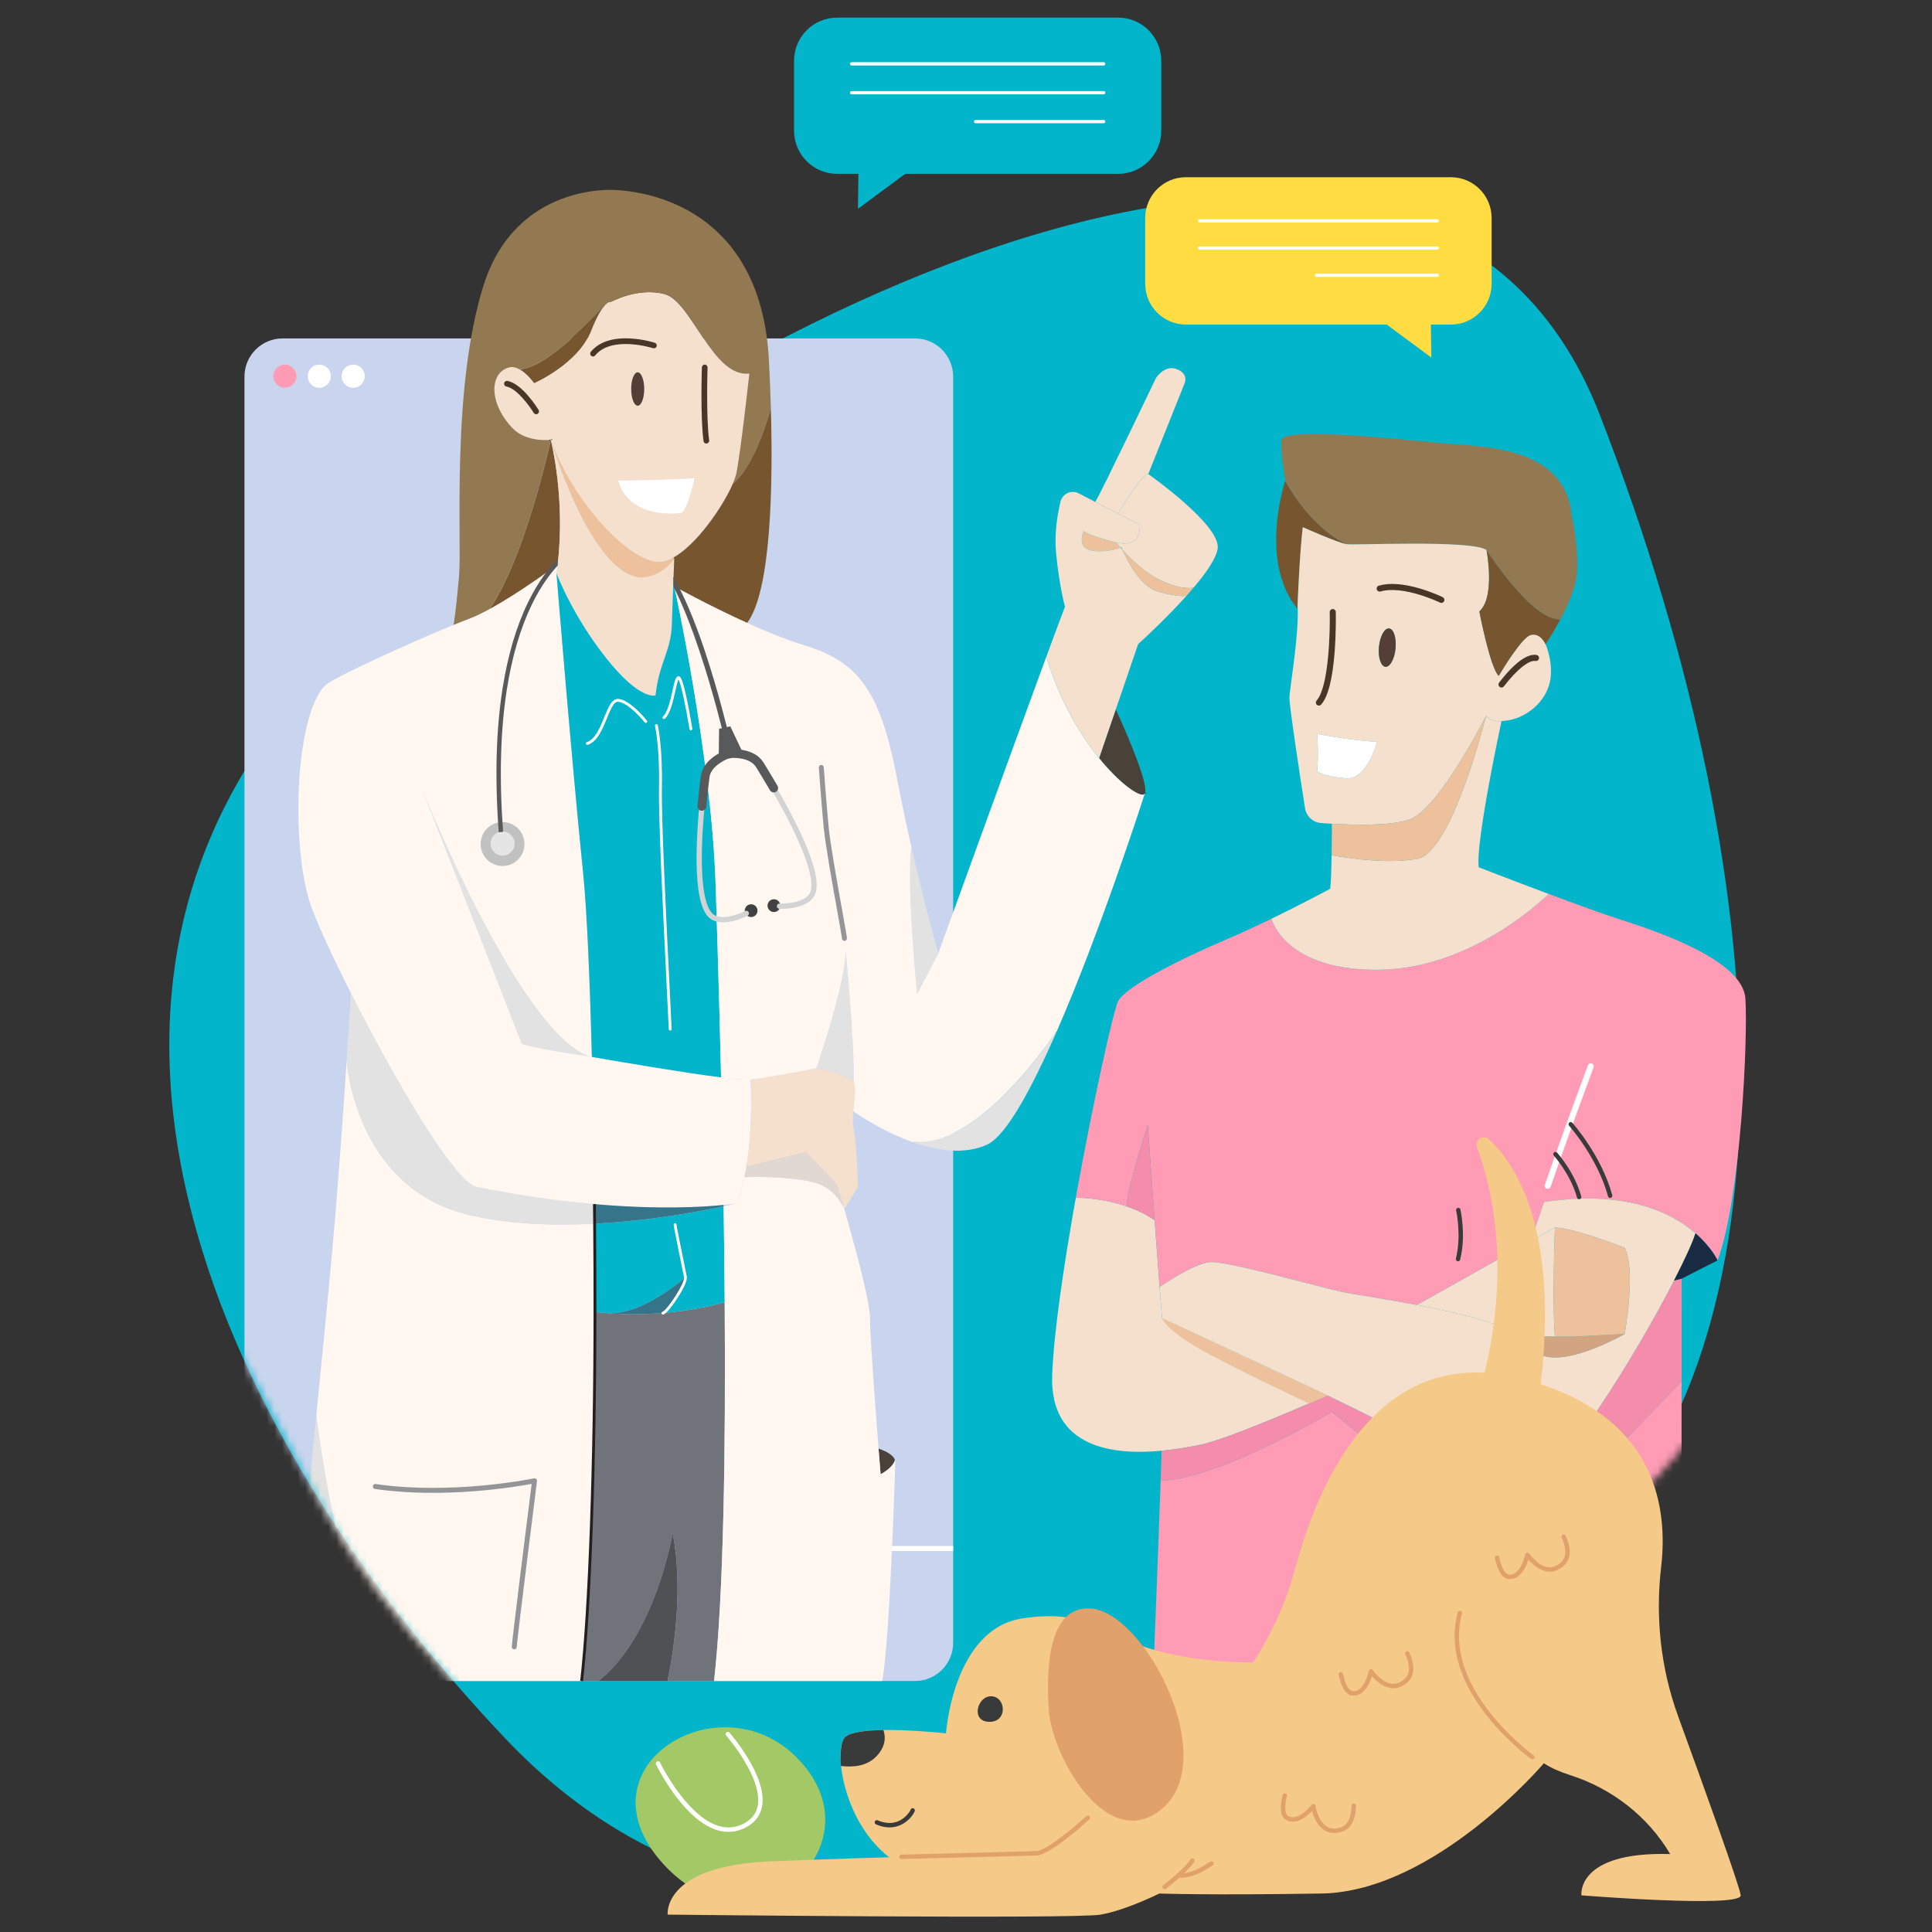 <svg width="250" height="250" viewBox="0 0 250 250" fill="none" xmlns="http://www.w3.org/2000/svg">
<rect x="0" y="0" width="250" height="250" fill="#333333" stroke="none"/>
<g clip-path="url(#clip0_1610_8696)">
<path d="M207.008 53.662C231.663 117.135 231.879 176.487 203.764 201.145C158.551 240.798 103.338 265.066 65.295 224.867C27.251 184.666 0.529 125.159 45.265 83.101C91.921 39.234 184.3 -4.8 207.008 53.662Z" fill="#02B5CA"/>
<mask id="mask0_1610_8696" style="mask-type:luminance" maskUnits="userSpaceOnUse" x="3" y="-14" width="244" height="260">
<path d="M238.701 72.924C254.109 112.596 243.182 155.081 230.34 147.369C231.852 177.475 214.307 191.898 203.765 201.144C158.552 240.797 103.34 265.065 65.297 224.866C45.257 203.692 43.292 198.338 31.71 176.304C29.958 172.971 10.761 150.224 9.276 142.068C-20.115 -19.284 70.81 -5.098 99.101 -10.001C213.374 -29.804 225.266 38.336 238.701 72.924Z" fill="white"/>
</mask>
<g mask="url(#mask0_1610_8696)">
<path d="M36.568 217.52H118.405C121.13 217.52 123.339 215.307 123.339 212.577L123.339 48.736C123.339 46.006 121.13 43.793 118.405 43.793H36.568C33.843 43.793 31.634 46.006 31.634 48.736L31.634 212.577C31.634 215.307 33.843 217.52 36.568 217.52Z" fill="#C9D5EE"/>
<path d="M123.34 200.051H31.636V200.692H123.34V200.051Z" fill="white"/>
<path d="M36.87 50.179C37.697 50.179 38.367 49.507 38.367 48.678C38.367 47.849 37.697 47.178 36.87 47.178C36.043 47.178 35.372 47.849 35.372 48.678C35.372 49.507 36.043 50.179 36.87 50.179Z" fill="#FF9BB5"/>
<path d="M41.314 50.179C42.141 50.179 42.812 49.507 42.812 48.678C42.812 47.849 42.141 47.178 41.314 47.178C40.487 47.178 39.816 47.849 39.816 48.678C39.816 49.507 40.487 50.179 41.314 50.179Z" fill="white"/>
<path d="M45.702 50.179C46.529 50.179 47.2 49.507 47.2 48.678C47.2 47.849 46.529 47.178 45.702 47.178C44.875 47.178 44.205 47.849 44.205 48.678C44.205 49.507 44.875 50.179 45.702 50.179Z" fill="white"/>
<path d="M206.062 262.311H217.14C217.047 259.805 216.847 249.483 216.687 240.691C216.687 240.691 214.804 257.213 206.063 262.311H206.062Z" fill="#4F5154"/>
<path d="M136.151 177.963C135.822 187.554 144.336 188.283 150.311 187.725C152.474 187.523 154.304 187.153 155.261 186.972C158.858 186.297 171.563 180.665 171.563 180.665L171.639 180.504C162.903 176.319 150.37 170.587 150.37 170.587C150.332 170.234 150.21 168.697 150.048 166.545C149.867 164.164 149.637 161.033 149.409 157.918C149.409 157.918 148.207 156.927 145.75 156.093C144.125 155.54 141.951 155.058 139.213 154.975C137.658 163.675 136.338 172.561 136.151 177.963Z" fill="#F5E0CD"/>
<path d="M199.799 155.542C210.41 153.943 216.344 156.922 219.411 159.599C221.497 161.418 222.255 163.096 222.255 163.096C225.289 154.875 226.19 134.154 225.852 129.199C225.515 124.245 214.499 120.528 209.554 118.951C207.45 118.281 203.842 116.963 200.39 115.67C200.39 115.67 190.838 125.314 178.529 125.483C166.221 125.652 164.529 118.884 164.529 118.884C162.628 119.808 160.603 120.755 158.746 121.542C152.901 124.02 145.707 127.623 144.696 129.537C144.103 130.66 141.421 142.63 139.213 154.973C141.953 155.057 144.126 155.539 145.75 156.091L145.818 155.888C145.93 153.41 148.516 145.585 148.516 145.585C148.516 145.585 148.957 151.716 149.41 157.916C149.637 161.031 149.869 164.162 150.049 166.543C150.049 166.543 154.418 163.49 156.609 163.321C158.802 163.152 170.605 166.531 173.807 167.206C175.225 167.504 179.129 168.068 183.355 168.865L198.113 160.581L198.091 160.542C198.314 159.87 198.963 157.969 199.797 155.54L199.799 155.542Z" fill="#FF9BB5"/>
<path d="M145.818 155.889L145.75 156.092C148.208 156.926 149.409 157.917 149.409 157.917C148.955 151.717 148.514 145.586 148.514 145.586C148.514 145.586 145.928 153.413 145.816 155.889H145.818Z" fill="#F48CAC"/>
<path d="M149.303 262.312H175.157C175.157 262.312 175.326 249.474 175.831 245.758C175.831 245.758 179.372 260.624 184.261 262.312H206.062C214.802 257.214 216.686 240.692 216.686 240.692C216.624 237.379 216.569 234.283 216.528 231.904C200.068 238.66 176.001 232.519 176.001 232.519C160.739 231.965 153.348 230.559 150.388 229.807C150.237 233.113 149.303 262.311 149.303 262.311V262.312Z" fill="#70747A"/>
<path d="M148.897 225.375C148.801 227.813 148.741 229.315 148.741 229.315C148.741 229.315 149.22 229.509 150.388 229.807C153.348 230.559 160.739 231.965 176.001 232.519C178.072 232.593 180.289 232.654 182.659 232.694C183.827 232.713 184.961 232.72 186.059 232.713C186.059 232.713 178.191 231.454 168.524 229.429C158.858 227.401 148.897 225.376 148.897 225.376V225.375Z" fill="#F48CAC"/>
<path d="M150.19 191.589C149.903 199.875 149.209 217.501 148.897 225.374C148.897 225.374 158.857 227.401 168.524 229.427C178.191 231.453 186.059 232.711 186.059 232.711C204.595 232.606 213.39 228.969 216.448 227.309C217.357 226.815 217.758 226.497 217.758 226.497C217.758 226.497 217.645 217.601 217.607 210.168C217.583 205.668 217.588 190.231 217.597 178.748C217.597 178.748 208.879 187.757 206.069 190.798C203.26 193.837 198.09 195.302 192.356 195.077C186.624 194.852 172.345 182.69 172.345 182.69C172.345 182.69 157.653 191.473 150.19 191.586V191.589Z" fill="#FF9BB5"/>
<path d="M150.311 187.724C150.294 188.452 150.252 189.804 150.189 191.589C157.653 191.476 172.345 182.693 172.345 182.693C172.345 182.693 186.622 194.855 192.356 195.08C198.088 195.304 203.26 193.84 206.069 190.801C208.879 187.76 217.596 178.751 217.596 178.751C217.601 171.266 217.607 165.463 217.607 165.463C217.298 165.543 216.97 165.621 216.619 165.7C211.665 175.319 201.775 191.438 198.088 191.703C193.367 192.041 184.093 186.973 178.866 184.101C177.475 183.337 174.806 182.022 171.639 180.505L171.562 180.666C171.562 180.666 158.856 186.296 155.261 186.973C154.306 187.153 152.475 187.524 150.311 187.726V187.724Z" fill="#F48CAC"/>
<path d="M216.618 165.698C218.006 163.004 219.007 160.82 219.375 159.638L219.409 159.6C216.343 156.923 210.408 153.945 199.797 155.543C198.963 157.972 198.314 159.874 198.091 160.545L198.113 160.583L201.206 158.846C203.763 158.911 210.226 161.465 210.226 161.465C211.745 164.337 210.226 172.614 210.226 172.614C210.226 172.614 203.483 176.499 199.886 175.486C196.289 174.471 196.528 172.952 196.528 172.952C194.529 171.256 188.688 169.875 183.357 168.868C179.131 168.07 175.225 167.507 173.809 167.209C170.606 166.534 158.803 163.155 156.611 163.324C154.42 163.493 150.051 166.545 150.051 166.545C150.213 168.698 150.335 170.235 150.373 170.588C150.373 170.588 162.905 176.32 171.643 180.504C174.809 182.023 177.478 183.337 178.869 184.101C184.096 186.973 193.369 192.04 198.091 191.703C201.778 191.439 211.668 175.319 216.622 165.7L216.618 165.698Z" fill="#F5E0CD"/>
<path d="M166.305 62.223C166.305 62.223 164.787 66.7 165.208 71.599C165.63 76.497 167.926 78.78 167.926 78.78C167.921 78.633 167.915 78.491 167.906 78.355C167.906 78.355 168.159 71.682 168.581 68.22C168.581 68.22 173.133 70.246 174.228 70.415C173.358 69.965 169.704 68.22 166.304 62.223H166.305Z" fill="#77562F"/>
<path d="M165.798 56.986C165.713 58.76 166.305 62.223 166.305 62.223C169.705 68.22 173.359 69.965 174.23 70.415C175.325 70.584 190.5 69.824 192.356 71.175C192.356 71.175 198.194 80.329 201.907 80.159C202.9 78.291 203.931 75.954 204.045 74.132C204.269 70.528 203.37 66.699 203.37 66.699C202.5 57.493 191.427 57.831 186.201 57.323C180.974 56.816 165.884 55.212 165.799 56.985L165.798 56.986Z" fill="#937952"/>
<path d="M164.528 118.886C164.528 118.886 166.219 125.654 178.528 125.485C190.836 125.316 200.388 115.673 200.388 115.673C195.722 113.927 191.342 112.225 191.342 112.225C190.92 108.932 194.293 93.305 194.293 93.305C194.293 93.305 193.009 93.502 192.297 92.621C192.297 92.621 192.297 92.621 192.297 92.624C192.229 92.897 187.879 110.289 183.418 111.128C178.922 111.972 172.402 110.677 172.402 110.677H172.311C172.281 112.499 172.226 114.382 172.12 115.013C172.12 115.013 168.613 116.9 164.526 118.888L164.528 118.886Z" fill="#F5E0CD"/>
<path d="M198.088 82.156C199.352 81.846 199.998 83.366 199.998 83.366C199.998 83.366 201.206 86.125 200.448 88.658C199.689 91.193 197.075 93.219 194.294 93.303C194.294 93.303 193.011 93.5 192.298 92.619C192.298 92.619 192.298 92.619 192.298 92.622C192.19 92.835 186.139 104.776 182.351 106.058C179.969 106.866 175.43 106.775 172.345 106.593C171.827 106.563 171.351 106.529 170.931 106.497C169.885 106.417 169.03 105.626 168.869 104.586C168.276 100.788 166.928 92.001 166.839 90.291C166.911 88.974 168.041 82.477 167.926 78.778C167.921 78.632 167.915 78.49 167.906 78.353C167.906 78.353 168.159 71.68 168.581 68.219C168.581 68.219 173.133 70.245 174.228 70.414C175.324 70.583 190.499 69.823 192.355 71.174C192.355 71.174 193.534 77.256 191.427 79.113C191.427 79.113 192.804 86.35 193.929 87.461C194.54 86.435 196.985 82.424 198.088 82.154V82.156ZM174.144 100.71C176.955 100.935 178.191 95.98 178.191 95.98C175.043 95.869 170.435 94.967 170.435 94.967C170.659 97.67 170.435 99.809 170.435 99.809C170.435 99.809 171.335 100.484 174.144 100.711V100.71ZM180.581 83.903C180.711 82.535 180.337 81.379 179.746 81.323C179.155 81.267 178.569 82.33 178.439 83.699C178.309 85.068 178.683 86.223 179.274 86.279C179.866 86.336 180.451 85.272 180.581 83.903Z" fill="#F5E0CD"/>
<path d="M170.436 94.967C170.661 97.67 170.436 99.809 170.436 99.809C170.436 99.809 171.336 100.484 174.146 100.711C176.956 100.936 178.192 95.981 178.192 95.981C175.044 95.87 170.436 94.968 170.436 94.968V94.967Z" fill="white"/>
<path d="M172.311 110.673H172.402C172.402 110.673 178.921 111.971 183.418 111.127C187.879 110.29 192.23 92.896 192.297 92.623C192.189 92.836 186.137 104.777 182.349 106.059C179.968 106.867 175.429 106.776 172.343 106.594C172.343 106.594 172.343 108.597 172.311 110.673Z" fill="#ECC19C"/>
<path d="M178.439 83.698C178.309 85.067 178.683 86.222 179.274 86.279C179.866 86.335 180.451 85.271 180.581 83.903C180.711 82.534 180.337 81.379 179.746 81.322C179.155 81.266 178.569 82.33 178.439 83.698Z" fill="#543E36"/>
<path d="M182.659 232.693C180.289 232.653 178.072 232.594 176.001 232.519C176.001 232.519 200.066 238.658 216.528 231.904C216.477 229.112 216.446 227.311 216.446 227.311C213.39 228.971 204.593 232.607 186.058 232.713C184.959 232.72 183.825 232.713 182.657 232.693H182.659Z" fill="#4F5154"/>
<path d="M198.113 160.585L183.355 168.87C188.686 169.877 194.529 171.257 196.527 172.953C196.527 172.953 199.253 172.953 201.206 172.953C200.841 168.843 201.206 158.848 201.206 158.848L198.113 160.585Z" fill="#F5E0CD"/>
<path d="M191.427 79.117C191.427 79.117 192.804 86.354 193.929 87.465C194.539 86.438 196.985 82.427 198.088 82.158C199.352 81.848 199.998 83.368 199.998 83.368C199.998 83.368 200.934 81.989 201.905 80.159C198.193 80.331 192.354 71.176 192.354 71.176C192.354 71.176 193.534 77.258 191.427 79.115V79.117Z" fill="#77562F"/>
<path d="M196.528 172.953C196.528 172.953 196.289 174.473 199.886 175.487C203.483 176.501 210.226 172.615 210.226 172.615C210.226 172.615 204.156 172.953 202.807 172.953C202.461 172.953 201.88 172.953 201.206 172.953C199.253 172.953 196.527 172.953 196.527 172.953H196.528Z" fill="#D3A481"/>
<path d="M201.206 158.848C201.206 158.848 200.841 168.842 201.206 172.953C201.88 172.953 202.463 172.953 202.807 172.953C204.156 172.953 210.226 172.616 210.226 172.616C210.226 172.616 211.745 164.339 210.226 161.466C210.226 161.466 203.763 158.913 201.206 158.848Z" fill="#ECC19C"/>
<path d="M222.254 163.097C222.254 163.097 221.495 161.417 219.409 159.6L219.375 159.638C219.005 160.82 218.006 163.005 216.618 165.698C216.968 165.619 217.298 165.541 217.605 165.461" fill="#1A2B44"/>
<path d="M194.294 88.968C194.406 88.968 194.517 88.919 194.595 88.826C194.606 88.814 194.628 88.786 194.661 88.743C196.303 86.62 197.851 85.388 198.698 85.527C198.913 85.562 199.114 85.417 199.149 85.203C199.185 84.988 199.04 84.786 198.825 84.751C197.989 84.613 196.479 85.111 194.041 88.26C194.017 88.291 194.001 88.312 193.992 88.322C193.855 88.489 193.878 88.738 194.045 88.876C194.119 88.937 194.208 88.966 194.295 88.966L194.294 88.968Z" fill="#493627"/>
<path d="M186.51 78.017C186.655 78.017 186.795 77.936 186.863 77.796C186.958 77.601 186.878 77.365 186.683 77.271C186.632 77.245 185.426 76.659 183.813 76.177C181.614 75.52 179.8 75.388 178.422 75.782C178.214 75.841 178.093 76.059 178.153 76.268C178.212 76.477 178.43 76.598 178.638 76.537C181.603 75.689 186.292 77.954 186.34 77.977C186.394 78.004 186.454 78.017 186.511 78.017H186.51Z" fill="#493627"/>
<path d="M170.66 91.305C170.768 91.305 170.875 91.261 170.952 91.175C171.851 90.175 172.442 87.841 172.71 84.24C172.905 81.605 172.851 79.214 172.851 79.19C172.846 78.973 172.667 78.805 172.449 78.807C172.232 78.813 172.06 78.992 172.066 79.21C172.127 81.797 171.942 88.897 170.369 90.649C170.224 90.811 170.238 91.059 170.399 91.205C170.474 91.273 170.567 91.305 170.662 91.305H170.66Z" fill="#493627"/>
<path d="M200.279 153.834C200.442 153.834 200.594 153.732 200.65 153.569C202.934 146.911 206.178 138.209 206.211 138.121C206.286 137.918 206.184 137.692 205.98 137.615C205.777 137.539 205.551 137.641 205.474 137.846C205.442 137.933 202.195 146.644 199.906 153.313C199.835 153.519 199.945 153.742 200.15 153.812C200.193 153.827 200.236 153.834 200.277 153.834H200.279Z" fill="white"/>
<path d="M150.372 170.586L171.811 180.586L169.403 181.608C169.403 181.608 160.433 177.456 155.599 174.753C150.766 172.049 150.373 170.586 150.373 170.586H150.372Z" fill="#ECC19C"/>
<path d="M113.686 187.451C113.687 187.472 113.688 187.493 113.69 187.513C113.842 189.469 113.949 190.774 113.949 190.774C113.949 190.774 115.528 189.966 115.807 188.947C115.582 188.13 114.163 187.607 113.686 187.451Z" fill="#494239"/>
<path d="M37.422 217.521H51.824C44.466 212.986 40.934 183.078 40.934 183.078C39.285 199.563 37.422 217.521 37.422 217.521Z" fill="#E2E2E2"/>
<path d="M60.549 157.178C45.897 153.613 44.868 137.358 44.859 137.213C44.42 143.91 43.756 153.352 42.993 161.812C42.536 166.885 41.761 174.795 40.934 183.079C40.934 183.079 44.466 212.987 51.824 217.522H75.26C76.339 208.022 76.985 188.859 76.989 169.763C76.989 165.953 76.975 162.126 76.944 158.347C71.553 158.627 65.72 158.436 60.55 157.178H60.549Z" fill="#FFF7F0"/>
<path d="M45.4 128.492C45.356 129.26 45.16 132.578 44.857 137.212C44.866 137.357 45.897 153.613 60.547 157.177C65.717 158.435 71.55 158.627 76.941 158.346C76.935 157.499 76.926 156.653 76.917 155.812C72.538 155.428 67.443 154.745 61.702 153.596C58.783 153.011 50.857 139.296 45.398 128.49L45.4 128.492Z" fill="#E2E2E2"/>
<path d="M72.16 73.026C72.069 73.094 67.382 76.605 63.381 78.791C62.405 79.326 61.471 79.781 60.653 80.087C60.127 80.284 59.46 80.55 58.693 80.864C53.322 83.065 43.043 87.698 42.047 88.723C38.078 92.802 37.632 109.891 40.259 117.263C41.065 119.521 42.991 123.723 45.4 128.491C50.858 139.297 58.786 153.013 61.703 153.596C67.444 154.746 72.539 155.429 76.918 155.812C85.226 156.54 90.958 156.192 93.628 155.919C94.638 155.815 95.211 155.724 95.321 155.706C95.325 155.706 95.328 155.706 95.331 155.704C95.337 155.704 95.34 155.703 95.34 155.703C95.752 154.661 96.075 153.512 96.329 152.318C96.434 151.826 96.526 151.327 96.609 150.825C97.491 145.402 97.127 139.694 97.127 139.694C96.546 139.76 95.154 139.642 93.306 139.411C88.736 138.84 81.377 137.584 76.585 136.765C76.315 126.201 75.925 117.574 75.474 113.154C73.903 97.736 72.02 74.385 72.005 74.189C72.064 73.798 72.115 73.41 72.16 73.023V73.026Z" fill="#FFF7F0"/>
<path d="M72.161 73.026C73.17 64.566 71.362 57.287 71.273 56.931C71.272 56.927 71.272 56.924 71.27 56.922V56.918C71.27 56.918 68.046 71.942 63.381 78.791C67.382 76.605 72.07 73.094 72.161 73.026Z" fill="#77562F"/>
<path d="M78.121 39.666C77.986 39.814 70.838 47.785 67.192 47.779C68.242 48.352 69.115 49.601 69.115 49.601C69.115 49.601 74.791 47.126 76.474 42.861C77.154 41.135 77.705 40.186 78.121 39.666Z" fill="#77562F"/>
<path d="M83.359 50.336C83.359 49.144 82.982 48.178 82.517 48.178C82.053 48.178 81.678 49.145 81.678 50.336C81.678 51.528 82.053 52.496 82.517 52.496C82.982 52.496 83.359 51.528 83.359 50.336ZM96.971 48.335C96.971 48.335 95.867 58.391 95.289 61.235C95.215 61.596 95.061 62.05 94.838 62.568C93.584 65.493 90.183 70.454 87.153 72.137C86.492 72.502 85.849 72.714 85.25 72.714C81.415 72.714 74.114 64.93 71.272 56.93C71.271 56.926 71.271 56.923 71.269 56.922V56.917C71.269 56.917 68.138 57.304 66.328 55.414C63.254 52.204 63.279 48.282 65.855 47.544C66.297 47.416 66.758 47.539 67.19 47.775C68.24 48.348 69.114 49.597 69.114 49.597C69.114 49.597 74.79 47.122 76.472 42.857C77.152 41.132 77.704 40.182 78.119 39.662C78.119 39.661 78.121 39.659 78.121 39.659C78.73 38.898 79.046 39.065 79.046 39.065C79.046 39.065 82.568 37.116 86.036 38.065C89.505 39.013 92.239 48.913 96.968 48.333L96.971 48.335ZM79.995 62.183C81.361 67.028 87.249 66.501 88.088 66.395C88.93 66.29 89.876 61.866 89.876 61.866C87.773 62.076 79.995 62.181 79.995 62.181V62.183Z" fill="#F5E0CD"/>
<path d="M94.839 62.57C97.805 60.218 99.751 52.809 99.751 52.809C99.683 50.411 99.585 48.257 99.494 46.545C98.522 28.379 85.775 24.903 79.626 24.586C79.626 24.586 66.75 23.532 62.543 37.013C58.339 50.494 59.811 70.082 59.39 74.715C58.97 79.35 58.692 80.862 58.692 80.862C59.459 80.548 60.126 80.283 60.652 80.086C61.47 79.779 62.404 79.325 63.38 78.791C68.045 71.942 71.269 56.918 71.269 56.918C71.269 56.918 68.138 57.305 66.328 55.414C63.255 52.205 63.28 48.282 65.855 47.545C66.297 47.417 66.758 47.54 67.19 47.776C70.836 47.782 77.986 39.811 78.119 39.663C78.119 39.662 78.121 39.66 78.121 39.66C78.73 38.899 79.046 39.066 79.046 39.066C79.046 39.066 82.568 37.117 86.036 38.066C89.505 39.014 92.239 48.913 96.968 48.334C96.968 48.334 95.864 58.39 95.286 61.234C95.212 61.596 95.058 62.049 94.835 62.567L94.839 62.57Z" fill="#937952"/>
<path d="M93.773 168.5C93.773 168.5 90.602 169.498 85.841 169.897C83.793 170.069 81.451 170.128 78.941 169.949C78.3 169.903 77.648 169.842 76.988 169.763C76.983 188.861 76.337 208.024 75.258 217.523H77.433C84.843 211.678 87.038 198.356 87.038 198.356C88.773 207.045 86.407 217.313 86.407 217.313V217.523H92.399C93.65 206.387 93.91 187.414 93.774 168.5H93.773Z" fill="#70747A"/>
<path d="M82.517 52.495C82.982 52.495 83.359 51.528 83.359 50.336C83.359 49.144 82.982 48.178 82.517 48.178C82.053 48.178 81.678 49.145 81.678 50.336C81.678 51.528 82.053 52.495 82.517 52.495Z" fill="#543E36"/>
<path d="M87.248 72.295C87.248 72.295 85.718 74.656 82.939 74.717C76.523 74.302 71.432 57.458 71.275 56.932C71.364 57.286 73.172 64.566 72.162 73.027C72.116 73.413 72.066 73.801 72.007 74.191C72.007 74.191 74.004 79.562 78.419 85.143C82.834 90.725 84.831 89.988 84.831 89.988C85.252 85.881 86.829 84.195 86.933 80.931C86.981 79.445 87.05 77.522 87.112 75.871C87.186 73.89 87.248 72.295 87.248 72.295Z" fill="#F5E0CD"/>
<path d="M79.995 62.184C81.361 67.029 87.249 66.502 88.088 66.397C88.93 66.292 89.876 61.867 89.876 61.867C87.773 62.078 79.995 62.183 79.995 62.183V62.184Z" fill="white"/>
<path d="M87.154 72.14C86.493 72.506 85.85 72.718 85.251 72.718C81.416 72.718 74.116 64.934 71.274 56.934C71.431 57.459 76.522 74.304 82.938 74.719C85.717 74.658 87.247 72.297 87.247 72.297L87.153 72.14H87.154Z" fill="#ECC19C"/>
<path d="M93.633 156.096C90.673 156.734 84.209 157.971 76.942 158.347C76.973 162.126 76.99 165.953 76.988 169.763C77.649 169.842 78.301 169.902 78.941 169.948V169.922C83.464 169.991 88.693 165.262 88.693 165.262C88.844 166.106 86.558 169.536 85.841 169.896C90.604 169.498 93.773 168.5 93.773 168.5C93.744 164.334 93.694 160.172 93.632 156.096H93.633Z" fill="#02B5CA"/>
<path d="M87.037 198.355C87.037 198.355 84.843 211.678 77.432 217.523H86.406V217.312C86.406 217.312 88.772 207.044 87.037 198.355Z" fill="#4F5154"/>
<path d="M87.249 75.876L87.112 75.87C87.05 77.523 86.981 79.444 86.934 80.93C86.829 84.194 85.251 85.88 84.831 89.987C84.831 89.987 82.834 90.723 78.419 85.142C74.004 79.561 72.007 74.191 72.007 74.191C72.023 74.387 73.905 97.739 75.475 113.157C75.926 117.577 76.315 126.203 76.587 136.768C81.379 137.587 88.737 138.843 93.307 139.413C93.053 128.627 92.766 119.646 92.609 114.635C92.083 97.789 87.249 75.876 87.249 75.876Z" fill="#02B5CA"/>
<path d="M99.75 52.809C99.75 52.809 97.805 60.218 94.839 62.57C93.585 65.495 90.185 70.456 87.154 72.139L87.248 72.296C87.248 72.296 87.186 73.889 87.112 75.871L87.248 75.877C87.248 75.877 91.616 78.323 96.677 80.605C99.812 76.485 100.03 62.62 99.75 52.81V52.809Z" fill="#77562F"/>
<path d="M88.693 165.262C88.693 165.262 83.464 169.991 78.942 169.922V169.948C81.451 170.128 83.792 170.068 85.84 169.896C86.557 169.537 88.842 166.106 88.692 165.262H88.693Z" fill="#36748A"/>
<path d="M76.942 158.347C84.209 157.971 90.673 156.734 93.633 156.096C93.633 156.038 93.631 155.979 93.63 155.921C90.958 156.192 85.228 156.542 76.92 155.814C76.929 156.656 76.936 157.502 76.944 158.349L76.942 158.347Z" fill="#36748A"/>
<path d="M114.158 217.522C115.104 212.678 115.841 190.35 115.841 189.192C115.841 189.106 115.829 189.024 115.807 188.946C115.529 189.964 113.948 190.772 113.948 190.772C113.948 190.772 113.842 189.467 113.69 187.512C113.688 187.491 113.687 187.471 113.685 187.45C113.287 182.369 112.581 173.003 112.581 170.657C112.581 168.206 110.329 160.231 109.162 156.143C108.565 155.326 107.745 153.333 104.278 152.754C100.493 152.121 96.331 152.318 96.331 152.318C96.078 153.51 95.754 154.661 95.342 155.703C95.342 155.703 95.339 155.703 95.333 155.704C95.33 155.704 95.327 155.706 95.322 155.706C95.21 155.735 94.614 155.88 93.632 156.094C93.695 160.17 93.745 164.332 93.774 168.498C93.91 187.413 93.65 206.385 92.399 217.52H114.16L114.158 217.522Z" fill="#FFF7F0"/>
<path d="M96.609 150.827C96.528 151.329 96.435 151.827 96.33 152.32C96.33 152.32 100.492 152.123 104.276 152.756C107.745 153.333 108.564 155.329 109.161 156.145C108.774 154.789 108.506 153.861 108.481 153.704C108.376 153.071 104.276 149.07 104.276 149.07L96.813 150.861L96.609 150.829V150.827Z" fill="#E0D8D1"/>
<path d="M109.322 156.336L111.005 153.597C111.005 153.597 110.9 148.121 110.48 146.225C110.326 145.532 110.356 144.668 110.428 143.8C110.555 142.299 110.814 140.785 110.48 140.117C109.954 139.064 105.644 138.221 105.644 138.221C105.644 138.221 99.863 139.379 97.129 139.695C97.129 139.695 97.493 145.403 96.61 150.826L96.814 150.859L104.278 149.068C104.278 149.068 108.378 153.069 108.483 153.701C108.509 153.858 108.775 154.787 109.163 156.142C109.217 156.216 109.269 156.281 109.322 156.335V156.336Z" fill="#F5E0CD"/>
<path d="M109.427 122.949C109.427 127.267 105.643 138.221 105.643 138.221C105.643 138.221 109.952 139.062 110.479 140.117C110.584 134.895 109.427 122.949 109.427 122.949Z" fill="#E2E2E2"/>
<path d="M121.411 123.372C121.411 123.372 119.678 117.236 117.924 109.555C117.277 114.906 118.678 128.637 118.678 128.637L121.411 123.372Z" fill="#E2E2E2"/>
<path d="M136.757 133.421L136.723 133.406C136.723 133.406 126.666 148.752 118.257 147.699L118.214 147.822C121.307 148.9 124.812 149.444 127.718 148.119C130.194 146.992 133.513 140.851 136.757 133.421Z" fill="#E2E2E2"/>
<path d="M140.227 68.715C140.227 68.715 139.229 70.873 141.225 71.242C142.927 71.557 144.555 71.028 144.997 70.866C144.636 70.454 144.43 70.189 144.43 70.189C140.962 69.346 140.226 68.715 140.226 68.715H140.227Z" fill="#ECC19C"/>
<path d="M147.902 102.835C148.022 102.828 148.102 102.758 148.149 102.637C148.15 102.631 148.153 102.625 148.155 102.62C148.159 102.61 148.162 102.599 148.165 102.589C148.167 102.586 148.168 102.583 148.168 102.58C148.635 100.923 144.38 91.797 144.38 91.797L142.222 98.101C144.772 101.249 147.101 102.891 147.903 102.838L147.902 102.835Z" fill="#494239"/>
<path d="M148.149 102.639C148.101 102.76 148.02 102.83 147.902 102.837C147.099 102.891 144.77 101.248 142.22 98.102C139.761 95.068 137.096 90.636 135.392 84.98C130.772 97.533 121.41 123.375 121.41 123.375L118.678 128.64C118.678 128.64 117.277 114.909 117.924 109.558C117.312 106.878 116.698 104.012 116.154 101.152C114.053 90.094 111.53 85.776 104.276 83.565C101.871 82.832 99.187 81.739 96.675 80.607C91.615 78.324 87.247 75.879 87.247 75.879C87.247 75.879 92.082 97.792 92.608 114.638C92.765 119.649 93.052 128.63 93.306 139.416C95.154 139.647 96.547 139.766 97.128 139.699C99.862 139.384 105.642 138.225 105.642 138.225C105.642 138.225 109.427 127.273 109.427 122.954C109.427 122.954 110.583 134.9 110.478 140.121C110.811 140.789 110.552 142.302 110.427 143.805C110.427 143.805 113.923 146.331 118.214 147.827L118.257 147.704C126.666 148.757 136.723 133.411 136.723 133.411L136.757 133.426C142.266 120.812 147.557 104.48 148.149 102.642V102.639Z" fill="#FFF7F0"/>
<path d="M150.108 75.06C153.103 76.482 154.465 76.025 154.465 76.025C156.137 74.051 157.446 72.15 157.571 70.925C157.886 67.871 148.584 61.342 148.584 61.342C147.663 61.315 144.663 66.458 144.663 66.458C146.045 67.166 147.172 67.735 147.479 67.871C147.479 67.871 147.901 71.031 144.431 70.188C144.431 70.188 144.636 70.453 144.997 70.865C145.074 70.835 145.115 70.819 145.115 70.819C145.115 70.819 145.164 70.943 145.256 71.155C146.274 72.284 148.121 74.116 150.108 75.058V75.06Z" fill="#F5E0CD"/>
<path d="M152.317 47.776C150.741 47.123 149.585 48.914 149.585 48.914C149.585 48.914 142.529 63.657 141.799 64.816L141.732 64.948C142.713 65.453 143.746 65.985 144.666 66.456C144.666 66.456 147.666 61.315 148.587 61.34L153.265 49.65C153.265 49.65 153.894 48.429 152.318 47.776H152.317Z" fill="#F5E0CD"/>
<path d="M153.542 77.083C153.501 77.095 152.639 77.33 149.873 76.56C147.484 75.895 145.746 72.282 145.257 71.155C145.162 71.051 145.078 70.955 144.998 70.865C144.556 71.028 142.93 71.555 141.227 71.241C139.229 70.872 140.229 68.714 140.229 68.714C140.229 68.714 140.963 69.345 144.433 70.188C147.903 71.029 147.482 67.871 147.482 67.871C147.175 67.733 146.048 67.165 144.666 66.458C143.745 65.987 142.713 65.455 141.732 64.95C140.953 64.549 140.208 64.164 139.581 63.839C138.633 63.349 137.48 63.876 137.229 64.915C136.831 66.557 136.416 69.024 136.657 71.558C137.078 75.981 137.813 78.508 137.813 78.508C137.525 79.219 136.629 81.623 135.396 84.978C137.097 90.635 139.763 95.067 142.223 98.1L144.382 91.796L147.274 83.353C148.495 82.242 151.208 79.693 153.545 77.084L153.542 77.083Z" fill="#F5E0CD"/>
<path d="M154.465 76.025C154.465 76.025 153.105 76.481 150.108 75.059C148.122 74.117 146.276 72.285 145.255 71.156C145.745 72.282 147.482 75.896 149.871 76.561C152.639 77.332 153.499 77.096 153.541 77.084H153.542C153.857 76.732 154.166 76.378 154.463 76.026L154.465 76.025Z" fill="#ECC19C"/>
<path d="M69.378 53.601C69.444 53.601 69.51 53.584 69.571 53.547C69.744 53.44 69.798 53.213 69.692 53.041C69.606 52.902 67.587 49.632 65.659 49.291C65.459 49.255 65.268 49.389 65.233 49.589C65.197 49.789 65.33 49.98 65.53 50.015C66.862 50.251 68.534 52.557 69.065 53.426C69.135 53.539 69.254 53.603 69.378 53.603V53.601Z" fill="#493627"/>
<path d="M71.11 57.01L71.271 56.923H71.454V56.877L71.433 56.836L71.277 56.919H71.087L71.11 57.01Z" fill="#231F20"/>
<path d="M71.109 57.014L71.438 56.849L71.274 56.931L71.453 56.888L71.436 56.842L71.107 57.002L71.271 56.922L71.092 56.962L71.109 57.014Z" fill="#231F20"/>
<path d="M76.737 46.125C76.843 46.125 76.95 46.079 77.022 45.99C79.151 43.371 84.456 45.037 84.509 45.054C84.701 45.116 84.908 45.009 84.971 44.815C85.033 44.621 84.926 44.415 84.733 44.353C84.673 44.334 83.275 43.889 81.566 43.796C79.244 43.669 77.475 44.267 76.453 45.525C76.324 45.682 76.348 45.914 76.506 46.042C76.574 46.098 76.657 46.125 76.738 46.125H76.737Z" fill="#493627"/>
<path d="M91.4 57.392C91.417 57.392 91.434 57.392 91.451 57.389C91.652 57.36 91.792 57.175 91.764 56.974C91.353 53.986 91.554 47.623 91.557 47.559C91.563 47.356 91.405 47.186 91.202 47.18C91.001 47.172 90.83 47.333 90.824 47.535C90.815 47.799 90.617 54.026 91.037 57.076C91.062 57.26 91.22 57.393 91.4 57.393V57.392Z" fill="#493627"/>
<path d="M148.322 102.697C148.331 102.677 148.337 102.657 148.343 102.635L147.988 102.543V102.55L148.322 102.697Z" fill="#231F20"/>
<path d="M76 96.387C76.02 96.387 76.039 96.384 76.058 96.378C77.306 95.962 77.959 94.356 78.536 92.94C78.991 91.822 79.42 90.766 79.982 90.805C80.541 90.846 81.308 91.315 82.204 92.162C82.897 92.817 83.419 93.47 83.425 93.476C83.489 93.556 83.604 93.568 83.683 93.504C83.762 93.441 83.774 93.325 83.711 93.247C83.623 93.137 81.54 90.549 80.007 90.44C79.181 90.382 78.724 91.503 78.194 92.802C77.647 94.146 77.028 95.667 75.941 96.03C75.845 96.062 75.793 96.166 75.824 96.262C75.85 96.339 75.922 96.388 75.999 96.388L76 96.387Z" fill="white"/>
<path d="M89.403 94.504C89.413 94.504 89.422 94.504 89.432 94.501C89.533 94.484 89.601 94.389 89.585 94.29C89.582 94.274 89.311 92.612 88.98 90.972C88.281 87.514 88.004 87.514 87.803 87.514C87.444 87.514 87.312 88.048 87.021 89.365C86.761 90.544 86.403 92.16 85.786 92.722C85.711 92.79 85.707 92.907 85.775 92.981C85.843 93.056 85.958 93.062 86.033 92.993C86.736 92.353 87.092 90.74 87.379 89.444C87.509 88.857 87.666 88.143 87.794 87.927C88.121 88.45 88.761 91.514 89.221 94.35C89.236 94.44 89.314 94.504 89.401 94.504H89.403Z" fill="white"/>
<path d="M86.722 133.351C86.722 133.351 86.728 133.351 86.73 133.351C86.83 133.347 86.91 133.261 86.906 133.16C86.856 131.99 86.755 129.959 86.628 127.389C86.23 119.385 85.565 105.99 85.645 101.893C85.75 96.561 85.12 93.869 85.114 93.843C85.09 93.743 84.991 93.683 84.892 93.706C84.793 93.73 84.732 93.829 84.756 93.928C84.762 93.955 85.38 96.606 85.276 101.886C85.197 105.995 85.862 119.398 86.26 127.407C86.387 129.977 86.489 132.008 86.538 133.175C86.542 133.274 86.623 133.351 86.721 133.351H86.722Z" fill="white"/>
<path d="M75.442 217.542C76.489 208.331 77.169 189.575 77.173 169.762C77.173 165.99 77.158 162.149 77.127 158.345C77.121 157.498 77.112 156.652 77.104 155.811L76.737 155.813C76.746 156.655 76.753 157.501 76.761 158.348C76.793 162.15 76.808 165.99 76.806 169.762C76.802 189.563 76.123 208.302 75.078 217.501L75.443 217.542H75.442Z" fill="#231F20"/>
<path d="M85.776 170.105C85.791 170.105 85.804 170.104 85.819 170.101C85.855 170.092 85.89 170.078 85.926 170.059C86.656 169.693 89.032 166.198 88.875 165.236C88.875 165.233 88.875 165.23 88.875 165.227C88.819 164.921 88.636 164.025 88.424 162.989C88.074 161.271 87.543 158.676 87.537 158.46C87.534 158.359 87.453 158.277 87.354 158.277H87.352C87.252 158.277 87.171 158.359 87.171 158.46C87.171 158.671 87.542 160.501 88.065 163.062C88.275 164.09 88.457 164.977 88.513 165.287C88.513 165.29 88.513 165.291 88.513 165.292C88.642 166.014 86.439 169.388 85.759 169.73C85.742 169.739 85.735 169.741 85.733 169.741C85.634 169.764 85.574 169.864 85.597 169.963C85.618 170.047 85.692 170.104 85.776 170.104V170.105Z" fill="white"/>
<path d="M66.54 213.422C66.704 213.422 66.844 213.296 66.859 213.129C67.066 210.843 69.463 191.848 69.486 191.655C69.5 191.551 69.461 191.449 69.386 191.378C69.309 191.307 69.204 191.279 69.102 191.3C68.997 191.322 58.526 193.481 48.61 192.033C48.434 192.008 48.272 192.129 48.246 192.305C48.221 192.482 48.343 192.645 48.519 192.67C57.389 193.966 66.688 192.408 68.794 192.015C68.431 194.899 66.411 210.97 66.22 213.069C66.204 213.247 66.334 213.403 66.512 213.419C66.522 213.419 66.531 213.419 66.541 213.419L66.54 213.422Z" fill="#939598"/>
<path d="M109.271 121.746C109.448 121.746 109.592 121.601 109.592 121.423C109.592 121.242 109.433 120.34 108.98 117.807C108.362 114.356 107.427 109.142 107.225 107.016C106.913 103.741 106.598 99.327 106.595 99.283C106.581 99.105 106.428 98.973 106.252 98.985C106.074 98.998 105.941 99.153 105.955 99.329C105.957 99.373 106.274 103.793 106.586 107.077C106.79 109.228 107.727 114.46 108.347 117.92C108.653 119.628 108.941 121.241 108.948 121.426C108.948 121.604 109.092 121.746 109.269 121.746H109.271Z" fill="#939598"/>
<path d="M76.586 136.768C76.586 136.768 67.644 135.484 67.486 135.01C67.328 134.536 53.925 100.414 53.925 100.414C53.925 100.414 67.183 134.223 76.586 136.768Z" fill="#E2E2E2"/>
<path d="M98.001 117.662C97.904 117.216 97.463 116.933 97.018 117.031C96.573 117.129 96.291 117.57 96.388 118.016C96.486 118.462 96.927 118.745 97.372 118.647C97.817 118.549 98.099 118.108 98.001 117.662Z" fill="#414042"/>
<path d="M99.338 117.368C99.24 116.922 99.521 116.48 99.968 116.383C100.413 116.285 100.853 116.568 100.951 117.014C101.048 117.459 100.767 117.901 100.321 117.999C99.876 118.096 99.435 117.813 99.338 117.368Z" fill="#414042"/>
<path d="M94.721 119.215C95.782 118.984 96.663 118.534 96.731 118.498C96.899 118.412 96.965 118.205 96.878 118.038C96.792 117.87 96.587 117.805 96.418 117.891C96.411 117.894 95.697 118.261 94.817 118.489C94.049 118.688 92.994 118.823 92.324 118.329C91.742 117.9 91.013 116.577 90.85 112.711C90.755 110.466 90.862 107.66 91.165 104.373C91.183 104.185 91.044 104.019 90.858 104.002C90.67 103.984 90.504 104.123 90.486 104.31C90.18 107.628 90.074 110.464 90.17 112.739C90.312 116.108 90.884 118.116 91.921 118.881C92.7 119.455 93.78 119.421 94.719 119.215H94.721Z" fill="#D1D3D4"/>
<path d="M102.947 117.408C103.891 117.203 104.897 116.78 105.368 115.926C106.003 114.775 105.66 112.652 104.32 109.436C103.426 107.29 102.113 104.722 100.417 101.802C100.322 101.639 100.114 101.584 99.951 101.679C99.789 101.774 99.734 101.983 99.829 102.146C103.859 109.084 105.661 113.987 104.774 115.595C104.372 116.324 103.358 116.646 102.577 116.786C101.684 116.948 100.881 116.915 100.874 116.915C100.686 116.908 100.526 117.053 100.519 117.241C100.51 117.429 100.657 117.589 100.844 117.598C100.92 117.601 101.897 117.64 102.95 117.41L102.947 117.408Z" fill="#D1D3D4"/>
<path d="M94.502 93.988L93.05 94.308L93.007 97.808L96.002 97.151L94.502 93.988Z" fill="#58595B"/>
<path d="M90.948 104.894C91.181 104.843 91.366 104.646 91.39 104.394C91.54 102.766 91.7 101.446 91.777 100.812L91.804 100.591C91.977 99.146 93.887 98.304 94.156 98.193L94.697 98.075C94.99 98.061 97.066 98.014 97.834 99.266L97.951 99.454C98.279 99.986 98.89 100.977 99.634 102.258C99.79 102.527 100.136 102.619 100.405 102.462C100.675 102.305 100.766 101.959 100.61 101.688C99.858 100.394 99.243 99.396 98.912 98.858L98.797 98.672C97.613 96.742 94.701 96.937 94.579 96.948C94.552 96.949 94.527 96.954 94.5 96.96L93.869 97.099C93.843 97.105 93.817 97.112 93.792 97.121C93.677 97.164 90.952 98.207 90.681 100.457L90.655 100.676C90.576 101.316 90.415 102.646 90.263 104.292C90.235 104.603 90.463 104.878 90.773 104.908C90.832 104.914 90.89 104.909 90.946 104.897L90.948 104.894Z" fill="#58595B"/>
<path d="M91.169 84.123C93.011 89.631 94.246 94.867 94.258 94.919L93.612 95.072C93.6 95.02 92.371 89.809 90.538 84.33C89.383 80.876 88.261 78.082 87.185 75.987C87.179 75.537 87.16 75.088 87.112 74.643C88.442 76.909 89.822 80.094 91.169 84.123Z" fill="#58595B"/>
<path d="M67.861 109.33C67.924 107.762 66.708 106.44 65.144 106.376C63.581 106.313 62.263 107.533 62.2 109.101C62.137 110.669 63.353 111.991 64.916 112.054C66.479 112.117 67.798 110.897 67.861 109.33Z" fill="#C1C1C1"/>
<path d="M66.587 109.227C66.624 108.367 65.959 107.64 65.102 107.603C64.244 107.567 63.519 108.234 63.483 109.094C63.446 109.953 64.111 110.68 64.969 110.717C65.826 110.754 66.551 110.086 66.587 109.227Z" fill="#E5E5E5"/>
<path d="M65.032 89.09C65.712 84.775 66.828 81.008 68.351 77.895C69.699 75.138 71.116 73.392 72.189 72.336C72.153 72.619 72.152 72.899 72.168 73.177C71.249 74.167 70.01 75.778 68.83 78.206C67.341 81.271 66.248 84.981 65.583 89.234C64.751 94.557 64.588 100.75 65.1 107.64L64.535 107.683C64.017 100.725 64.184 94.469 65.032 89.089V89.09Z" fill="#58595B"/>
<path d="M108.331 2.281H144.688C147.772 2.281 150.272 4.786 150.272 7.876V16.901C150.272 19.991 147.772 22.496 144.688 22.496H117.134L111.017 27.022L111.082 22.496H108.331C105.247 22.496 102.747 19.991 102.747 16.901V7.876C102.747 4.786 105.247 2.281 108.331 2.281Z" fill="#02B5CA"/>
<path d="M110.201 8.472H142.816C142.933 8.472 143.028 8.378 143.028 8.261C143.028 8.144 142.933 8.049 142.816 8.049H110.201C110.084 8.049 109.99 8.144 109.99 8.261C109.99 8.378 110.084 8.472 110.201 8.472Z" fill="white"/>
<path d="M110.201 12.209H142.816C142.933 12.209 143.028 12.114 143.028 11.997C143.028 11.88 142.933 11.785 142.816 11.785H110.201C110.084 11.785 109.99 11.88 109.99 11.997C109.99 12.114 110.084 12.209 110.201 12.209Z" fill="white"/>
<path d="M126.244 15.947H142.816C142.933 15.947 143.028 15.852 143.028 15.735C143.028 15.618 142.933 15.523 142.816 15.523H126.244C126.127 15.523 126.033 15.618 126.033 15.735C126.033 15.852 126.127 15.947 126.244 15.947Z" fill="white"/>
<path d="M187.747 22.932H153.455C150.546 22.932 148.188 25.294 148.188 28.209V36.722C148.188 39.637 150.546 41.999 153.455 41.999H179.446L185.215 46.268L185.153 41.999H187.747C190.657 41.999 193.015 39.637 193.015 36.722V28.209C193.015 25.294 190.657 22.932 187.747 22.932Z" fill="#FFDD42"/>
<path d="M155.221 28.782H185.983C186.099 28.782 186.19 28.689 186.19 28.575C186.19 28.46 186.097 28.367 185.983 28.367H155.221C155.105 28.367 155.014 28.46 155.014 28.575C155.014 28.69 155.107 28.782 155.221 28.782Z" fill="white"/>
<path d="M155.221 32.307H185.983C186.099 32.307 186.19 32.214 186.19 32.1C186.19 31.986 186.097 31.893 185.983 31.893H155.221C155.105 31.893 155.014 31.986 155.014 32.1C155.014 32.215 155.107 32.307 155.221 32.307Z" fill="white"/>
<path d="M170.353 35.831H185.983C186.099 35.831 186.19 35.737 186.19 35.623C186.19 35.509 186.097 35.416 185.983 35.416H170.353C170.238 35.416 170.146 35.509 170.146 35.623C170.146 35.739 170.239 35.831 170.353 35.831Z" fill="white"/>
</g>
<path d="M104.701 229.324C112.606 240.397 96.26 253.629 85.33 240.628C74.401 227.631 95.332 216.199 104.701 229.324Z" fill="#A3C966"/>
<path d="M167.435 219.976L165.301 214.991C165.301 214.991 158.191 215.703 150.491 213.803C142.79 211.902 141.092 208.014 132.208 209.438C123.321 210.862 122.409 224.299 122.409 224.299C122.409 224.299 110.798 222.994 109.256 224.891C107.716 226.789 109.496 239.321 118.973 242.41C128.451 245.495 160.914 239.68 160.914 239.68L167.43 219.976H167.433H167.435Z" fill="#F5C987"/>
<path d="M109.259 224.894C109.856 224.159 111.963 223.906 114.318 223.869C114.639 224.857 114.568 226.051 113.406 227.269C112.2 228.528 110.44 228.716 108.814 228.519C108.685 226.744 108.857 225.39 109.261 224.894H109.259Z" fill="#393B3A"/>
<path d="M217.142 222.058C214.897 215.896 214.19 209.294 214.95 202.778C215.846 195.114 214.251 183.977 199.374 179.117C201.669 159.08 196.192 150.667 192.654 147.412C191.924 146.74 190.786 147.512 191.127 148.443C195.589 160.686 193.308 172.864 192.088 177.634C177.438 176.865 170.621 191.817 167.578 203.033C165.295 211.455 160.48 218.965 153.754 224.509L135.208 239.8C135.208 239.8 113.408 240.275 99.545 240.868C85.683 241.46 86.393 247.751 86.393 247.751C86.393 247.751 139.116 248.344 142.435 247.751C145.754 247.159 150.016 245.021 150.016 245.021C150.016 245.021 156.295 245.258 170.986 245.021C185.676 244.784 199.776 228.166 199.776 228.166C200.74 228.802 201.935 229.302 203.18 229.702C208.591 231.434 213.221 235.024 216.124 239.915C203.922 239.56 204.632 245.257 204.632 245.257C204.632 245.257 225.366 246.917 225.246 245.257C225.175 244.248 220.667 231.733 217.135 222.052L217.141 222.055L217.142 222.058Z" fill="#F5C987"/>
<path d="M115.107 236.466C114.546 236.466 113.961 236.335 113.355 236.075C113.21 236.012 113.145 235.847 113.204 235.701C113.266 235.556 113.435 235.491 113.576 235.55C114.569 235.975 115.485 236.004 116.298 235.639C117.234 235.217 117.764 234.371 117.832 234.171C117.88 234.023 118.041 233.94 118.189 233.992C118.337 234.041 118.42 234.202 118.368 234.351C118.248 234.712 117.62 235.667 116.529 236.159C116.077 236.364 115.599 236.467 115.101 236.467L115.107 236.464V236.466Z" fill="#393B3A"/>
<path d="M141.132 208.138C148.242 208.582 158.394 228.281 149.928 234.4C142.907 239.475 136.064 227.01 135.709 221.223C135.354 215.437 135.755 207.801 141.129 208.138H141.132Z" fill="#E1A16A"/>
<path d="M94.27 237.046C93.725 237.046 93.171 236.95 92.61 236.756C88.299 235.272 85.034 228.602 84.898 228.32C84.83 228.178 84.889 228.009 85.028 227.938C85.17 227.87 85.342 227.929 85.41 228.068C85.441 228.136 88.708 234.806 92.795 236.214C93.95 236.609 95.073 236.547 96.136 236.023C97.214 235.492 97.837 234.732 98.042 233.697C98.756 230.099 94.015 224.632 93.967 224.577C93.865 224.457 93.876 224.278 93.993 224.176C94.109 224.073 94.288 224.084 94.393 224.201C94.596 224.435 99.37 229.936 98.6 233.808C98.36 235.008 97.616 235.925 96.388 236.532C95.702 236.871 94.995 237.039 94.269 237.039L94.272 237.045L94.27 237.046Z" fill="white"/>
<path d="M128.333 219.499C130.193 219.616 130.406 222.878 127.975 222.804C125.543 222.73 126.473 219.382 128.333 219.499Z" fill="#393B3A"/>
<path d="M116.647 240.559C116.493 240.559 116.369 240.437 116.363 240.282C116.36 240.125 116.483 239.995 116.639 239.989C116.796 239.986 132.425 239.576 134.097 239.536C135.397 239.505 139.21 236.256 140.57 235.006C140.684 234.901 140.866 234.907 140.971 235.024C141.076 235.141 141.07 235.32 140.953 235.425C140.435 235.901 135.857 240.063 134.108 240.103C132.435 240.14 116.809 240.551 116.65 240.556H116.641L116.647 240.559Z" fill="#E1A16A"/>
<path d="M198.283 227.654C198.226 227.654 198.169 227.636 198.117 227.602C197.994 227.514 185.881 218.762 188.633 208.646C188.675 208.495 188.832 208.404 188.983 208.446C189.134 208.489 189.224 208.646 189.183 208.797C186.532 218.534 198.328 227.056 198.447 227.139C198.575 227.231 198.606 227.407 198.515 227.534C198.459 227.611 198.373 227.654 198.281 227.654H198.283Z" fill="#E1A16A"/>
<path d="M150.692 244.456C150.606 244.456 150.522 244.416 150.464 244.342C150.371 244.216 150.396 244.036 150.521 243.943C150.546 243.924 153.148 241.96 154.056 240.596C154.141 240.465 154.317 240.43 154.45 240.516C154.581 240.604 154.616 240.781 154.53 240.911C153.566 242.358 150.973 244.315 150.862 244.401C150.81 244.438 150.751 244.457 150.692 244.457V244.454V244.456Z" fill="#E1A16A"/>
<path d="M152.831 242.985C152.706 242.985 152.584 242.979 152.462 242.966C152.305 242.948 152.194 242.806 152.212 242.65C152.23 242.495 152.372 242.382 152.527 242.4C154.288 242.6 156.567 240.922 156.591 240.904C156.717 240.811 156.896 240.836 156.989 240.96C157.082 241.085 157.057 241.265 156.933 241.359C156.839 241.43 154.734 242.985 152.834 242.985H152.831Z" fill="#E1A16A"/>
<path d="M204.337 155.179C204.212 155.179 204.098 155.096 204.064 154.969C203.248 151.98 201.083 149.553 201.064 149.53C200.959 149.413 200.968 149.233 201.083 149.128C201.199 149.023 201.379 149.032 201.484 149.147C201.577 149.25 203.762 151.7 204.612 154.818C204.655 154.969 204.564 155.126 204.413 155.169C204.388 155.175 204.361 155.18 204.339 155.18H204.336L204.337 155.179Z" fill="#393B3A"/>
<path d="M188.669 163.209C188.646 163.209 188.623 163.209 188.601 163.2C188.447 163.163 188.357 163.006 188.394 162.855C189.139 159.852 188.433 156.672 188.425 156.641C188.391 156.487 188.487 156.336 188.637 156.299C188.791 156.262 188.942 156.358 188.979 156.512C189.01 156.646 189.721 159.854 188.945 162.991C188.914 163.122 188.797 163.207 188.669 163.207V163.209Z" fill="#393B3A"/>
<path d="M208.353 155.013C208.227 155.013 208.113 154.93 208.079 154.803C206.712 149.789 203.075 145.706 203.038 145.666C202.933 145.549 202.942 145.37 203.057 145.265C203.172 145.16 203.353 145.169 203.458 145.284C203.495 145.327 207.22 149.504 208.625 154.651C208.668 154.803 208.576 154.96 208.425 155.002C208.4 155.008 208.374 155.014 208.351 155.014L208.353 155.013Z" fill="#393B3A"/>
<path d="M172.649 237.191C172.18 237.191 171.747 237.068 171.358 236.821C170.412 236.223 169.967 235.047 169.778 234.337C169.104 235.049 167.659 236.286 166.371 235.457C165.691 235.021 165.564 233.979 165.974 232.269C166.011 232.115 166.164 232.022 166.318 232.059C166.472 232.096 166.565 232.25 166.528 232.404C166.195 233.789 166.25 234.703 166.679 234.98C167.961 235.8 169.697 233.573 169.713 233.549C169.784 233.457 169.901 233.419 170.011 233.447C170.122 233.475 170.205 233.57 170.221 233.681C170.221 233.7 170.511 235.609 171.666 236.34C172.164 236.654 172.763 236.704 173.455 236.488C174.363 236.203 174.848 235.251 174.896 233.653C174.902 233.496 175.038 233.368 175.189 233.376C175.346 233.382 175.47 233.512 175.466 233.669C175.406 235.535 174.788 236.666 173.623 237.031C173.285 237.137 172.958 237.191 172.651 237.191V237.194L172.649 237.191Z" fill="#E1A16A"/>
<path d="M175.183 219.415C175.112 219.415 175.041 219.412 174.967 219.403C174.166 219.31 173.594 218.429 173.218 216.711C173.184 216.557 173.28 216.405 173.434 216.371C173.588 216.337 173.739 216.434 173.773 216.588C174.077 217.979 174.524 218.775 175.032 218.836C176.536 219.018 177.13 216.25 177.136 216.22C177.158 216.109 177.247 216.02 177.361 215.998C177.472 215.976 177.589 216.023 177.651 216.118C177.663 216.136 178.754 217.725 180.111 217.876C180.691 217.941 181.257 217.722 181.786 217.225C182.479 216.573 182.5 215.5 181.845 214.043C181.78 213.901 181.845 213.729 181.987 213.667C182.132 213.604 182.301 213.667 182.363 213.809C183.124 215.512 183.059 216.801 182.172 217.638C181.518 218.253 180.798 218.524 180.041 218.441C178.93 218.315 178.017 217.453 177.535 216.899C177.255 217.79 176.552 219.411 175.176 219.411L175.182 219.414L175.183 219.415Z" fill="#E1A16A"/>
<path d="M195.413 204.336C195.342 204.336 195.271 204.333 195.197 204.321C194.396 204.227 193.824 203.346 193.448 201.628C193.414 201.474 193.51 201.323 193.664 201.289C193.818 201.255 193.969 201.351 194.003 201.505C194.307 202.896 194.754 203.693 195.262 203.753C196.769 203.936 197.36 201.167 197.366 201.138C197.388 201.026 197.477 200.938 197.591 200.915C197.702 200.893 197.819 200.941 197.881 201.035C197.893 201.053 198.984 202.643 200.341 202.794C200.926 202.859 201.49 202.64 202.016 202.142C202.709 201.49 202.73 200.418 202.078 198.96C202.013 198.818 202.078 198.646 202.22 198.584C202.362 198.519 202.534 198.584 202.596 198.726C203.357 200.43 203.295 201.718 202.405 202.555C201.751 203.17 201.034 203.444 200.274 203.358C199.163 203.235 198.25 202.37 197.768 201.816C197.487 202.708 196.785 204.328 195.409 204.328L195.412 204.334L195.413 204.336Z" fill="#E1A16A"/>
</g>
<defs>
<clipPath id="clip0_1610_8696">
<rect width="250" height="250" fill="white"/>
</clipPath>
</defs>
</svg>
